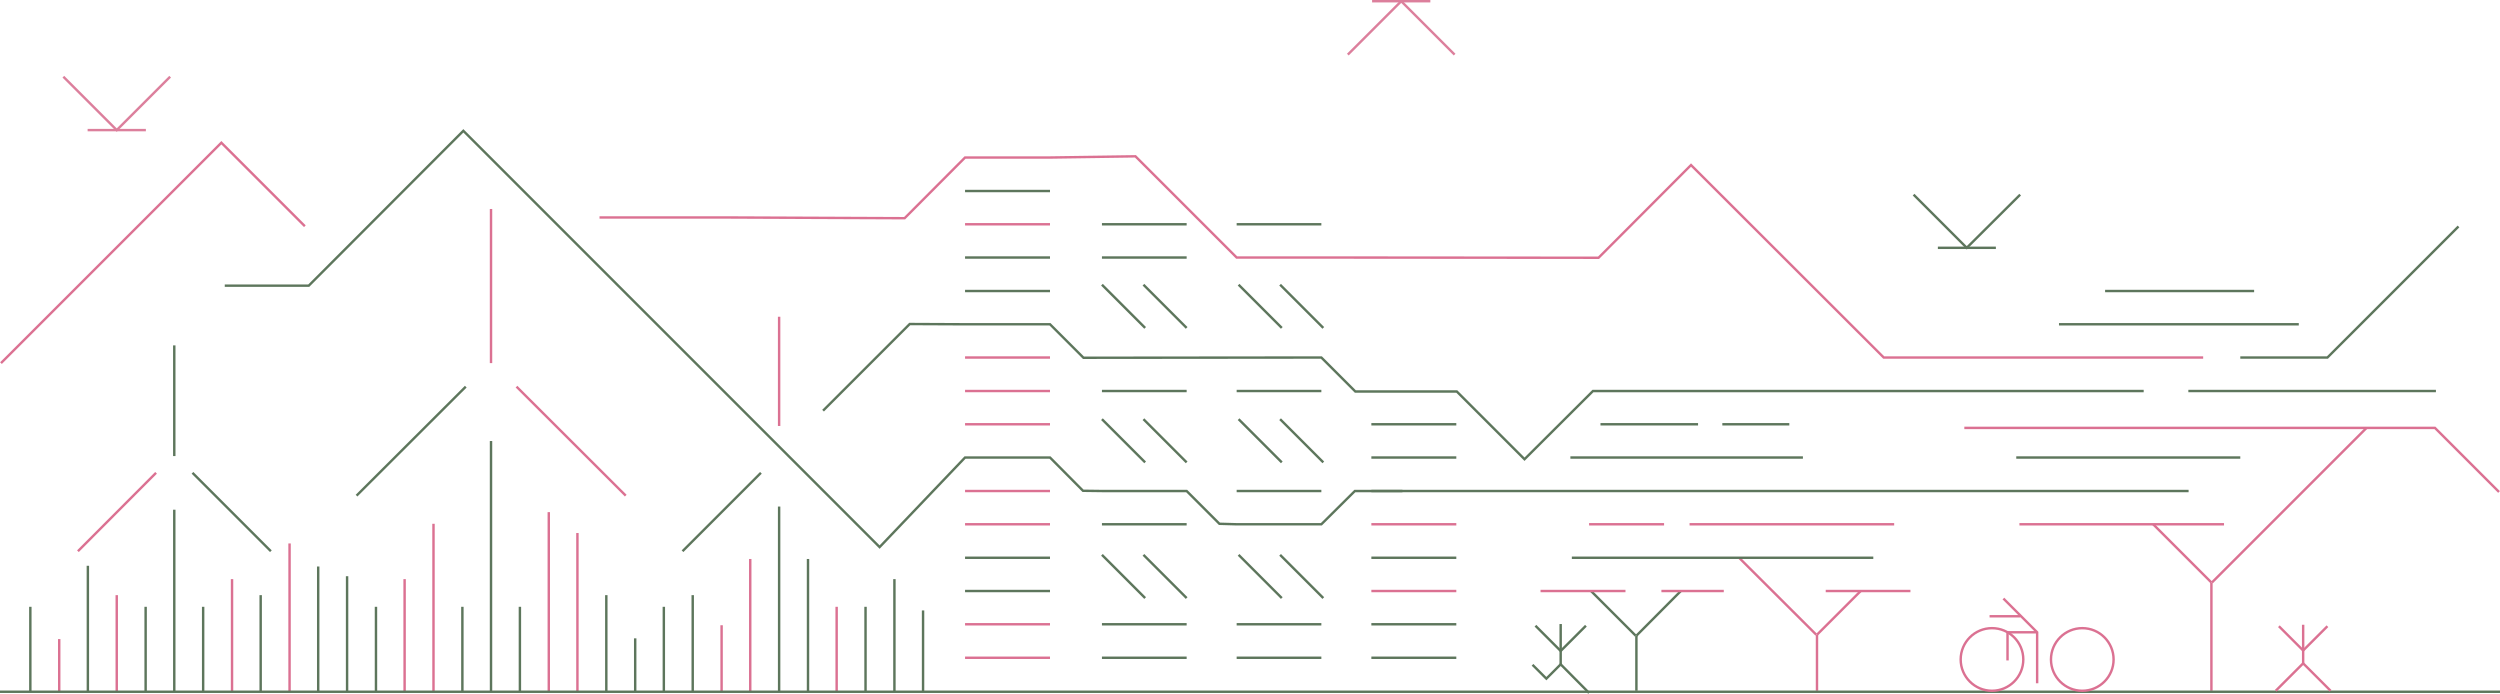 <?xml version="1.0" encoding="utf-8"?>
<!-- Generator: Adobe Illustrator 27.8.1, SVG Export Plug-In . SVG Version: 6.00 Build 0)  -->
<svg version="1.1" id="Layer_1" xmlns="http://www.w3.org/2000/svg" xmlns:xlink="http://www.w3.org/1999/xlink" x="0px" y="0px"
	 viewBox="0 0 1030 286" style="enable-background:new 0 0 1030 286;" xml:space="preserve">
<style type="text/css">
	.st0{fill:none;stroke:#DB7192;stroke-miterlimit:10;}
	.st1{fill:none;stroke:#5D765C;stroke-miterlimit:10;}
	.st2{fill:none;stroke:#DC7F9C;stroke-miterlimit:10;}
</style>
<g>
	<g>
		<line class="st0" x1="911.1" y1="240" x2="911.1" y2="284.6"/>
		<line class="st0" x1="975" y1="176.3" x2="911.3" y2="240"/>
		<line class="st0" x1="887.1" y1="216" x2="911.1" y2="240"/>
	</g>
	<g>
		<line class="st1" x1="674.2" y1="261.9" x2="674.2" y2="284.6"/>
		<line class="st1" x1="655.5" y1="243.5" x2="673.9" y2="261.9"/>
		<line class="st1" x1="692.5" y1="243.5" x2="674.2" y2="261.9"/>
	</g>
	<line class="st0" x1="748.6" y1="261.5" x2="748.6" y2="284.6"/>
	<line class="st0" x1="766.6" y1="243.5" x2="748.6" y2="261.5"/>
	<g>
		<g>
			<polyline class="st1" points="632.6,257.8 643,268.2 653.4,257.8 			"/>
		</g>
		<g>
			<polyline class="st1" points="654.7,285.5 643,273.7 637.1,279.6 631.4,273.9 			"/>
			<line class="st1" x1="643" y1="273.7" x2="643" y2="257.1"/>
		</g>
	</g>
	<line class="st0" x1="321" y1="130.5" x2="321" y2="175.5"/>
	<line class="st1" x1="71.8" y1="142.3" x2="71.8" y2="187.9"/>
	<line class="st1" x1="79.3" y1="194.8" x2="111.6" y2="227.1"/>
	<line class="st0" x1="64.3" y1="194.8" x2="32.1" y2="227.1"/>
	<line class="st1" x1="71.8" y1="210" x2="71.8" y2="285"/>
	<line class="st1" x1="60" y1="250" x2="60" y2="285"/>
	<line class="st1" x1="83.7" y1="250" x2="83.7" y2="285"/>
	<line class="st0" x1="95.6" y1="238.6" x2="95.6" y2="285"/>
	<line class="st1" x1="107.4" y1="245.2" x2="107.4" y2="285"/>
	<line class="st1" x1="36.2" y1="233.1" x2="36.2" y2="285"/>
	<line class="st0" x1="48.1" y1="245.2" x2="48.1" y2="285"/>
	<line class="st1" x1="12.5" y1="250" x2="12.5" y2="285"/>
	<line class="st0" x1="24.4" y1="263.3" x2="24.4" y2="285"/>
	<line class="st1" x1="143" y1="237.4" x2="143" y2="285"/>
	<line class="st1" x1="154.9" y1="250" x2="154.9" y2="285"/>
	<line class="st1" x1="202.3" y1="181.7" x2="202.3" y2="285"/>
	<line class="st1" x1="190.5" y1="250" x2="190.5" y2="285"/>
	<line class="st1" x1="214.2" y1="250" x2="214.2" y2="285"/>
	<line class="st0" x1="178.6" y1="215.8" x2="178.6" y2="285"/>
	<line class="st0" x1="166.7" y1="238.6" x2="166.7" y2="285"/>
	<line class="st0" x1="119.3" y1="223.9" x2="119.3" y2="285"/>
	<line class="st1" x1="131.1" y1="233.4" x2="131.1" y2="285"/>
	<line class="st1" x1="261.7" y1="263" x2="261.7" y2="285"/>
	<line class="st1" x1="273.5" y1="250" x2="273.5" y2="285"/>
	<line class="st1" x1="285.4" y1="245.2" x2="285.4" y2="285"/>
	<line class="st0" x1="237.9" y1="219.6" x2="237.9" y2="285"/>
	<line class="st0" x1="226.1" y1="211" x2="226.1" y2="285"/>
	<line class="st0" x1="344.7" y1="250" x2="344.7" y2="285"/>
	<line class="st1" x1="356.6" y1="250" x2="356.6" y2="285"/>
	<line class="st1" x1="368.5" y1="238.6" x2="368.5" y2="285"/>
	<line class="st1" x1="332.9" y1="230.3" x2="332.9" y2="285"/>
	<line class="st0" x1="297.3" y1="257.6" x2="297.3" y2="285"/>
	<line class="st0" x1="309.1" y1="230.3" x2="309.1" y2="285"/>
	<line class="st1" x1="321" y1="208.7" x2="321" y2="285"/>
	<line class="st0" x1="202.3" y1="86.1" x2="202.3" y2="149.6"/>
	<line class="st1" x1="191.9" y1="159.3" x2="146.9" y2="204.2"/>
	<line class="st0" x1="212.8" y1="159.3" x2="257.8" y2="204.2"/>
	<g>
		<polyline class="st1" points="788.4,80.2 810.3,102.1 832.3,80.2 		"/>
		<line class="st1" x1="798.4" y1="102.1" x2="822.3" y2="102.1"/>
	</g>
	<g>
		<polyline class="st2" points="26.1,31.6 48.1,53.6 70.1,31.6 		"/>
		<line class="st2" x1="36.1" y1="53.6" x2="60.1" y2="53.6"/>
	</g>
	<g>
		<polyline class="st2" points="599.3,22.5 577.3,0.5 555.3,22.5 		"/>
		<line class="st2" x1="589.3" y1="0.5" x2="565.3" y2="0.5"/>
	</g>
	<line class="st1" x1="0" y1="285" x2="1030" y2="285"/>
	<line class="st1" x1="432.6" y1="243.5" x2="397.6" y2="243.5"/>
	<g>
		<line class="st0" x1="432.6" y1="257.2" x2="397.6" y2="257.2"/>
	</g>
	<g>
		<line class="st0" x1="432.6" y1="271" x2="397.6" y2="271"/>
	</g>
	<line class="st0" x1="432.6" y1="216" x2="397.6" y2="216"/>
	<g>
		<line class="st1" x1="432.6" y1="229.8" x2="397.6" y2="229.8"/>
	</g>
	<line class="st0" x1="432.6" y1="174.8" x2="397.6" y2="174.8"/>
	<g>
		<line class="st0" x1="432.6" y1="202.3" x2="397.6" y2="202.3"/>
	</g>
	<line class="st0" x1="432.6" y1="147.3" x2="397.6" y2="147.3"/>
	<g>
		<line class="st0" x1="432.6" y1="161.1" x2="397.6" y2="161.1"/>
	</g>
	<line class="st1" x1="432.6" y1="119.9" x2="397.6" y2="119.9"/>
	<line class="st1" x1="432.6" y1="78.7" x2="397.6" y2="78.7"/>
	<line class="st0" x1="432.6" y1="92.4" x2="397.6" y2="92.4"/>
	<polyline class="st0" points="1029.6,202.7 1003.2,176.3 809.3,176.3 	"/>
	<g>
		<line class="st1" x1="432.6" y1="106.1" x2="397.6" y2="106.1"/>
	</g>
	<line class="st0" x1="748.3" y1="261.5" x2="716.5" y2="229.8"/>
	<line class="st1" x1="1003.6" y1="161.1" x2="901.6" y2="161.1"/>
	<line class="st0" x1="600" y1="243.5" x2="565" y2="243.5"/>
	<line class="st0" x1="669.7" y1="243.5" x2="634.7" y2="243.5"/>
	<line class="st0" x1="710.2" y1="243.5" x2="684.5" y2="243.5"/>
	<line class="st0" x1="787.1" y1="243.5" x2="752.2" y2="243.5"/>
	<g>
		<line class="st1" x1="600" y1="257.2" x2="565" y2="257.2"/>
	</g>
	<g>
		<line class="st1" x1="600" y1="271" x2="565" y2="271"/>
	</g>
	<line class="st0" x1="600" y1="216" x2="565" y2="216"/>
	<g>
		<line class="st1" x1="600" y1="229.8" x2="565" y2="229.8"/>
	</g>
	<g>
		<line class="st1" x1="771.8" y1="229.8" x2="647.6" y2="229.8"/>
	</g>
	<line class="st1" x1="600" y1="174.8" x2="565" y2="174.8"/>
	<g>
		<polyline class="st1" points="565,202.3 600,202.3 627.4,202.3 901.7,202.3 		"/>
	</g>
	<g>
		<line class="st1" x1="249.8" y1="245.2" x2="249.8" y2="285"/>
		<line class="st1" x1="313.5" y1="194.8" x2="281.2" y2="227.1"/>
		<polyline class="st1" points="883.2,161.1 851.4,161.1 718.9,161.1 677.8,161.1 656.3,161.1 628.1,189.2 600.2,161.3 558.4,161.3 
			544.4,147.3 446.4,147.4 432.6,133.6 397.6,133.6 374.8,133.5 339.1,169.2 		"/>
	</g>
	<line class="st1" x1="600" y1="188.5" x2="565" y2="188.5"/>
	<g>
		<line class="st1" x1="488.9" y1="257.2" x2="454" y2="257.2"/>
	</g>
	<g>
		<line class="st1" x1="488.9" y1="271" x2="454" y2="271"/>
	</g>
	<line class="st1" x1="488.9" y1="216" x2="454" y2="216"/>
	<g>
		<polyline class="st1" points="577.8,202.3 558.2,202.3 544.4,216 509.5,216 502.4,215.8 488.9,202.3 454,202.3 446.2,202.2 
			432.6,188.5 397.6,188.5 362.4,225.4 259,122 248.2,111.2 190.9,53.9 127.2,117.7 92.6,117.7 		"/>
	</g>
	<g>
		<line class="st1" x1="488.9" y1="161.1" x2="454" y2="161.1"/>
	</g>
	<line class="st1" x1="488.9" y1="92.4" x2="454" y2="92.4"/>
	<g>
		<line class="st1" x1="488.9" y1="106.1" x2="454" y2="106.1"/>
	</g>
	<g>
		<line class="st1" x1="544.4" y1="257.2" x2="509.5" y2="257.2"/>
	</g>
	<g>
		<line class="st1" x1="544.4" y1="271" x2="509.5" y2="271"/>
	</g>
	<g>
		<line class="st1" x1="544.4" y1="202.3" x2="509.5" y2="202.3"/>
	</g>
	<g>
		<line class="st1" x1="544.4" y1="161.1" x2="509.5" y2="161.1"/>
	</g>
	<line class="st1" x1="544.4" y1="92.4" x2="509.5" y2="92.4"/>
	<g>
		<polyline class="st0" points="907.7,147.3 833.6,147.3 813.3,147.3 776.1,147.3 696.7,68 658.6,106.2 544.4,106.1 509.5,106.1 
			467.8,64.4 432.6,64.9 397.6,64.9 372.7,89.9 300.3,89.6 247,89.6 		"/>
	</g>
	<polyline class="st1" points="923,147.3 958.9,147.3 1012.9,93.3 	"/>
	<g>
		<g>
			<polyline class="st0" points="839.3,260.5 827.1,260.5 827.1,272.1 			"/>
			<polyline class="st0" points="839.3,281.5 839.3,260.5 825.4,246.6 			"/>
		</g>
		<circle class="st0" cx="820.7" cy="271.7" r="12.9"/>
		<circle class="st0" cx="857.9" cy="271.7" r="12.9"/>
		<line class="st0" x1="832.4" y1="253.9" x2="819.7" y2="253.9"/>
		<path class="st0" d="M803.6,256.1"/>
	</g>
	<g>
		<g>
			<polyline class="st0" points="938.9,258 948.9,268 958.9,258 			"/>
		</g>
		<g>
			<polyline class="st0" points="960.2,284.6 948.9,273.3 937.6,284.6 			"/>
			<line class="st0" x1="948.9" y1="273.3" x2="948.9" y2="257.4"/>
		</g>
	</g>
	<line class="st1" x1="380.3" y1="251.5" x2="380.3" y2="285"/>
	<line class="st1" x1="928.7" y1="119.9" x2="867.3" y2="119.9"/>
	<line class="st1" x1="947.1" y1="133.6" x2="848.3" y2="133.6"/>
	<polyline class="st0" points="0.4,149.6 91.2,58.8 125.6,93.2 	"/>
	<line class="st1" x1="454" y1="117.3" x2="471.8" y2="135.1"/>
	<line class="st1" x1="471.1" y1="117.3" x2="488.9" y2="135.1"/>
	<line class="st1" x1="454" y1="172.7" x2="471.8" y2="190.5"/>
	<line class="st1" x1="471.1" y1="172.7" x2="488.9" y2="190.5"/>
	<line class="st1" x1="454" y1="228.6" x2="471.8" y2="246.4"/>
	<line class="st1" x1="471.1" y1="228.6" x2="488.9" y2="246.4"/>
	<line class="st1" x1="510.3" y1="117.3" x2="528.1" y2="135.1"/>
	<line class="st1" x1="527.4" y1="117.3" x2="545.2" y2="135.1"/>
	<line class="st1" x1="510.3" y1="172.7" x2="528.1" y2="190.5"/>
	<line class="st1" x1="527.4" y1="172.7" x2="545.2" y2="190.5"/>
	<line class="st1" x1="510.3" y1="228.6" x2="528.1" y2="246.4"/>
	<line class="st1" x1="527.4" y1="228.6" x2="545.2" y2="246.4"/>
	<line class="st0" x1="780.4" y1="216" x2="696.1" y2="216"/>
	<line class="st0" x1="916.3" y1="216" x2="832" y2="216"/>
	<line class="st0" x1="685.6" y1="216" x2="654.7" y2="216"/>
	<line class="st1" x1="742.8" y1="188.5" x2="647" y2="188.5"/>
	<line class="st1" x1="699.6" y1="174.8" x2="659.4" y2="174.8"/>
	<line class="st1" x1="737.2" y1="174.8" x2="709.6" y2="174.8"/>
	<line class="st1" x1="923" y1="188.5" x2="830.7" y2="188.5"/>
</g>
</svg>
